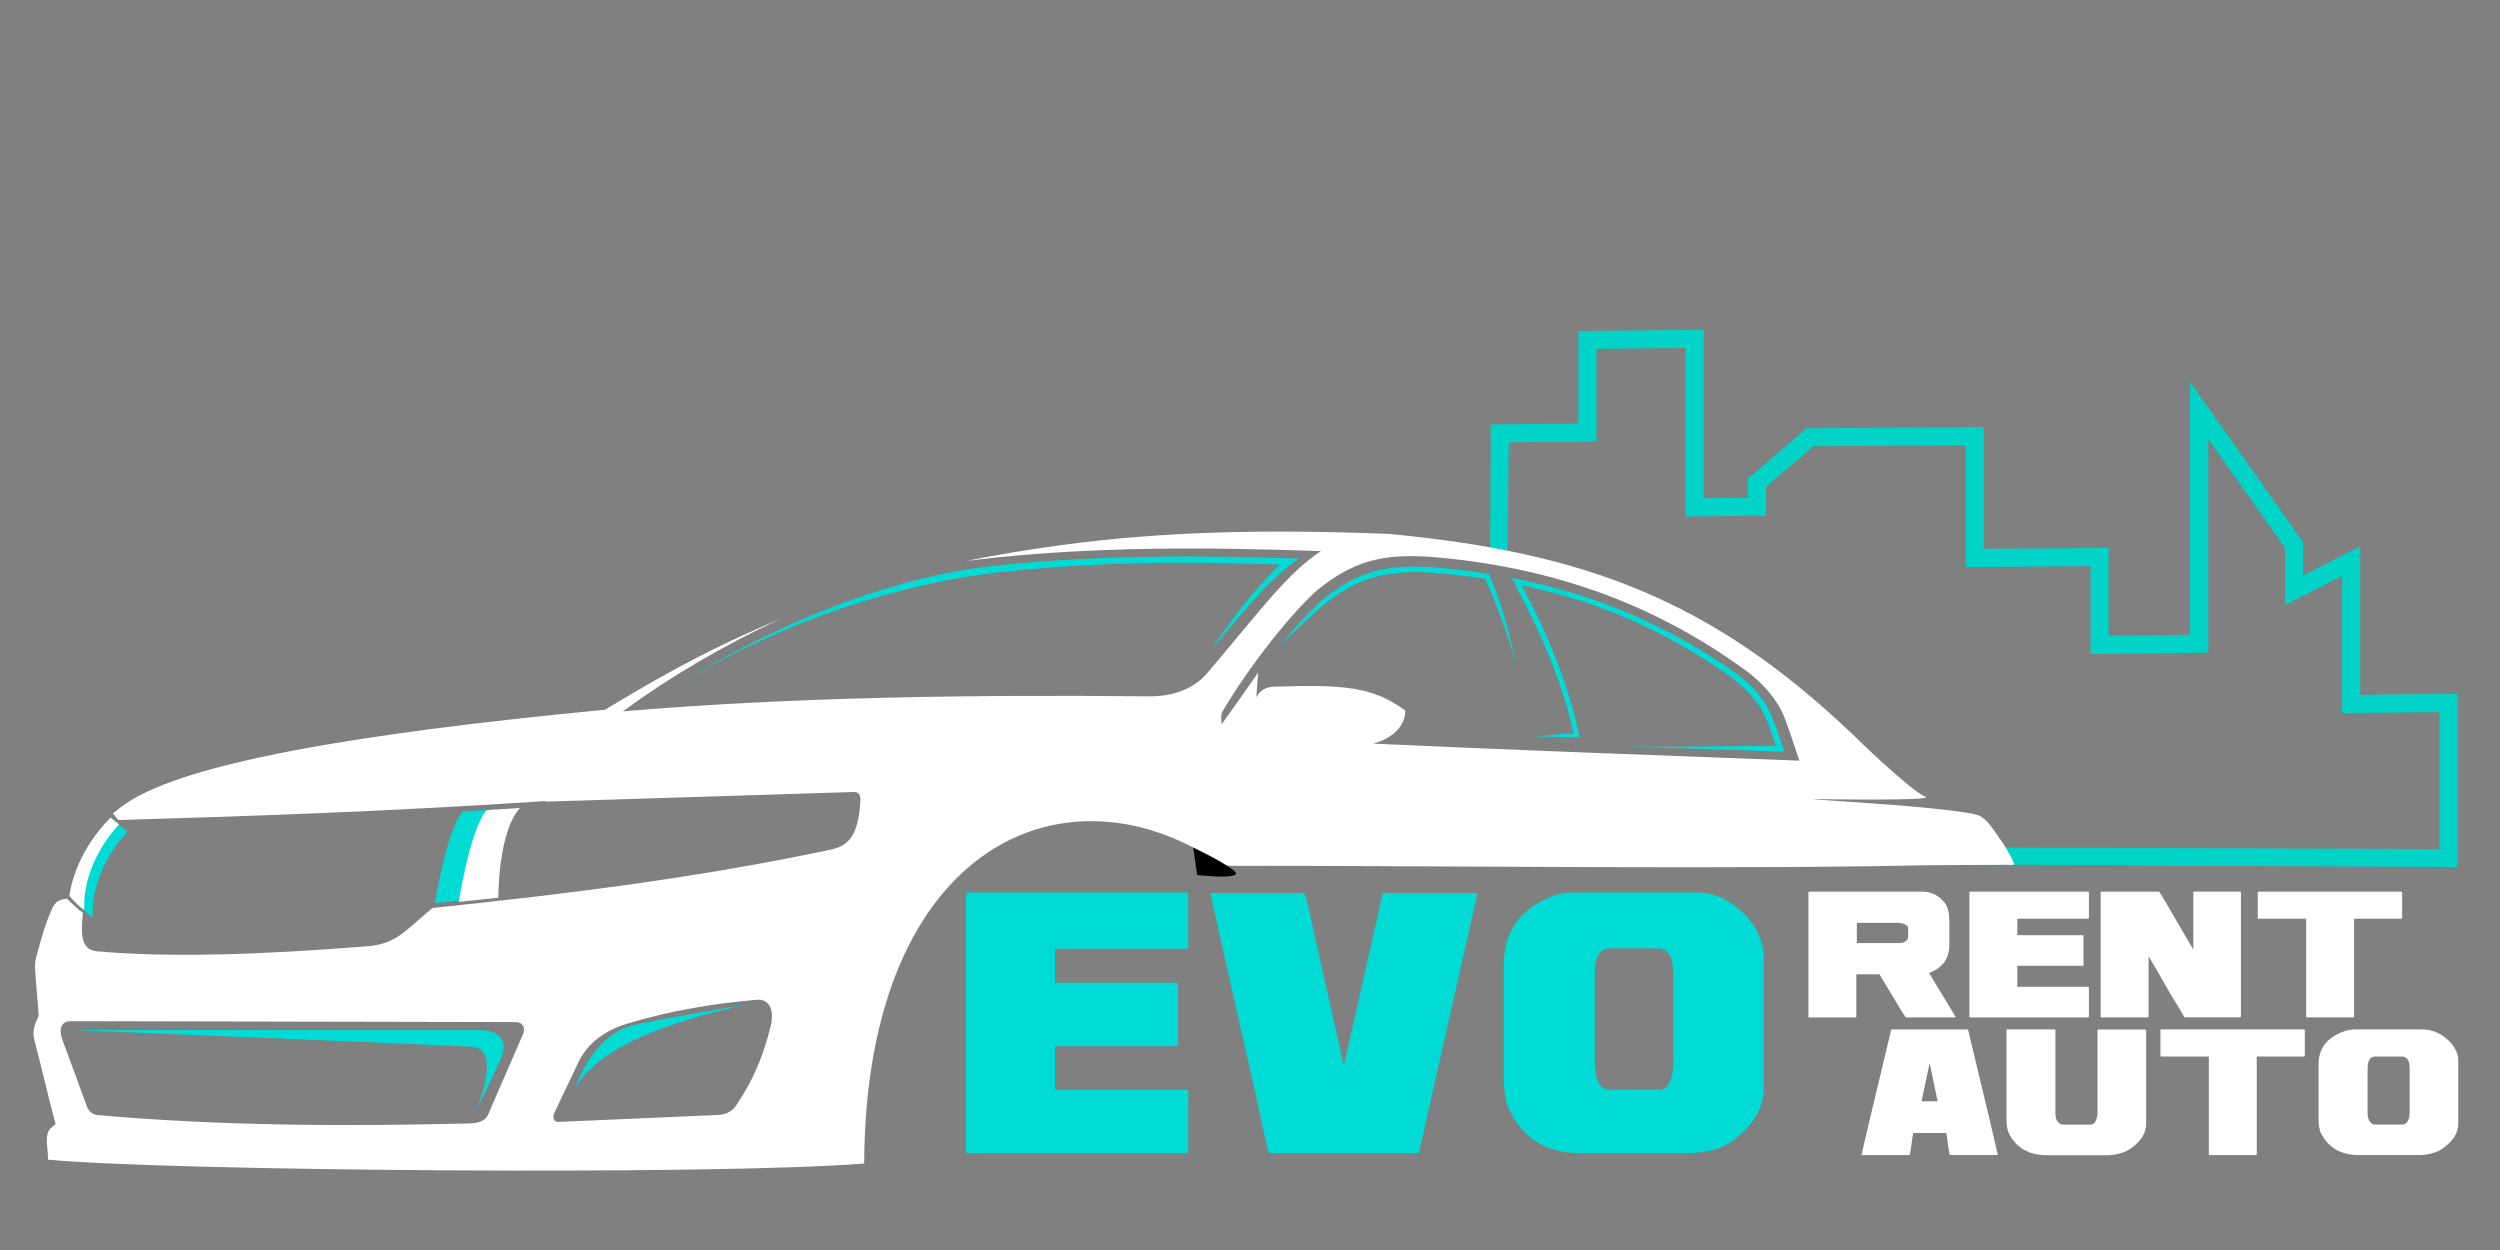 <?xml version="1.0" encoding="UTF-8"?> <svg xmlns="http://www.w3.org/2000/svg" xmlns:xlink="http://www.w3.org/1999/xlink" id="Слой_1" x="0px" y="0px" viewBox="0 0 300 150" style="enable-background:new 0 0 300 150;" xml:space="preserve"><rect x="0" y="0" width="300" height="150" fill="#808080" stroke="none"/> <style type="text/css"> .st0{fill:#00D3C8;} .st1{fill-rule:evenodd;clip-rule:evenodd;fill:#00DBD5;} .st2{fill:#00DBD5;} .st3{fill-rule:evenodd;clip-rule:evenodd;fill:none;} .st4{fill:#FFFFFF;} .st5{fill-rule:evenodd;clip-rule:evenodd;} .st6{fill-rule:evenodd;clip-rule:evenodd;fill:#FFFFFF;} </style> <path class="st0" d="M232.17,103.72l62.71,0.33V83.27l-11.66,0.11V65.55l-6.86,3.52v-4.02l-13.55-19.22v30.34l-9.78,0.11V65.75 l-14.98,0.11V51.23c-7.09,0.05-14.18,0.1-21.27,0.16l-7.02,6.04v2.3l-5.32,0.06V39.56l-15.03,0.17v11.09l-10.52,0.12l-0.07,15.04 l2.06,0.36l0.18-13.26l10.52-0.12V41.87l10.69-0.12v20.23l9.66-0.11v-3.45l5.67-4.87l18.29-0.13v14.63l14.98-0.11v10.54l14.12-0.16 l0-25.64l9.21,13.06v6.88l6.86-3.52v16.47l11.66-0.11v16.43l-60.76-0.22L232.17,103.72z"></path> <g> <defs> <path id="SVGID_1_" d="M90.84,119.97c-5.02,0.44-10.14,1.23-15.51,2.85c-2.36,0.7-4.69,2.11-5.88,4.57 c-1.07,2.21-1.89,3.99-2.93,6.16c-0.25,0.52-0.11,1.11,0.49,1.08c6.36-0.28,12.72-0.55,19.08-0.83c0.87-0.04,1.64-0.3,2.21-1.09 c2.17-3.2,3.33-6.1,4.2-9.66C92.9,121.44,92.44,119.83,90.84,119.97 M61.89,122.65c-17.7-0.06-35.69-0.05-53.4-0.11 c-1.3,0-1.39,1.18-1.03,2.16c0.99,2.69,1.98,5.38,2.97,8.07c0.21,0.56,0.61,0.93,1.2,1.03c14.53,1.3,29.55,1.39,44.77,1.01 c0.8-0.02,1.8-0.23,2.14-0.99c1.39-3.17,2.82-6.5,4.21-9.69C63.12,123.29,62.68,122.65,61.89,122.65z M150.99,80.7 c-1.44,2.07-2.91,4.15-4.4,6.22l-0.04-0.59c-0.03-0.45,0.01-0.73,0.24-1.11c3.28-5.52,8.13-11.57,11.18-14.32 c5.24-4.33,9.4-4.59,16.23-3.84c14.63,1.61,25.87,6.56,35.19,13.32c1.89,1.37,3.87,3.43,4.76,5.76c0.77,2.02,1.07,3.11,1.77,5.14 c-17.05-0.65-34.03-1.25-51.11-2.04c4.1-1.19,3.82-3.98,3.81-3.99c-3.89-2.83-7.29-3.13-15.66-2.85c-0.96,0.03-1.7,0.32-2.2,1.28 C150.82,82.69,150.9,81.7,150.99,80.7z M240.67,101.77c-0.07-0.26-1.72-2.66-2.09-3.04c-0.72-0.76-1.02-0.94-2.2-1.14 c-4.89-0.82-13.6-1.3-18.93-1.68c3.12-0.08,6.96-0.17,10.08-0.25c1.54-0.04,1.6-1.1,1.6-1.1c-0.86-0.68-1.74-1.35-2.53-2.16 c-1.44-1.49-2.86-2.91-4.27-4.26c-16.94-16.17-32.3-21.87-55.66-24.07c-14.51-0.57-27.03-0.34-39.59,1.38 c-3.97,0.54-7.71,1.17-11.24,1.89c0.38-0.05,0.76-0.1,1.14-0.15c13.95-1.67,28.08-1.52,41.54-1.06 c-4.09,2.71-7.06,6.87-13.64,14.63c-1.8,2.12-4.49,2.83-6.99,2.8c-21.5-0.21-42.71,0.08-63.14,1.8 c5.53-4.07,12.14-7.98,19.06-11.15c-6.35,2.62-12.55,5.67-21.2,10.96c-29.39,2.81-51.52,6.43-58.24,11.79 c-0.43,0.35-0.31,0.23-0.81,0.66l0.6,0.75l0.11,0.03c15.38-0.44,33-1.05,51.26-2.28l-0.08,0.08l37.02-1.16 c0.57-0.02,0.81,0.38,0.78,1.03c-0.06,1.33-0.25,2.46-0.56,3.33c-0.55,1.51-1.47,2.23-2.88,2.53 c-15.77,3.36-31.81,5.36-47.92,7.03c-0.3,0.26-0.6,0.52-0.9,0.77c-2.33,1.96-3.58,3.55-6.78,3.81c-12.8,1.04-24,1.39-32.62,0.61 c-1.42-0.13-1.78-1.33-1.76-2.67c0.01-0.67,0.05-1.33,0.11-1.98l-0.41-0.25l-0.96-0.89l-0.54-0.52c-0.44,0.09-1.23,0.06-1.71,1.06 c-0.89,1.86-1.41,3.95-1.96,5.89c-0.16,0.56-0.17,0.98-0.15,1.6c0.12,1.85,0.31,3.65,0.43,5.5c-0.45,1-0.82,1.81-0.51,2.95 c0.91,3.4,1.62,6.65,2.54,10.05c-0.56,0.49-1.08,0.66-1.05,2.11c0.02,0.79,0.16,1.36,0.14,2.16c14.02,1.35,80.22,1.91,97.94,0.46 c0.17-38.49,24.54-48.92,43.4-35.52c-3.51-2.49-4.24-0.21-1.71-0.21c32.16,0,61.97,0.48,87.91-0.1"></path> </defs> <use xlink:href="#SVGID_1_" style="overflow:visible;fill-rule:evenodd;clip-rule:evenodd;fill:#FFFFFF;"></use> <clipPath id="SVGID_00000134948832315796421490000014022251425908849558_"> <use xlink:href="#SVGID_1_" style="overflow:visible;"></use> </clipPath> </g> <path class="st1" d="M155.92,67.03c-3.35,2.21-5.88,5.36-10.62,11.01c3.2-4.83,5.45-7.45,8.27-10.29c-11.49-0.39-21.23-0.36-33,0.85 c-12.78,1.32-26.95,6.15-38.49,13.17c10.62-6.68,24.43-12.47,37.08-13.86C131.52,66.57,144,66.63,155.92,67.03"></path> <path class="st1" d="M181.39,69.34c10.66,2.08,19.28,6.09,26.64,11.24c1.8,1.26,3.71,3.16,4.56,5.31c0.74,1.87,0.88,2.46,1.56,4.32 c-6.21-0.23-12.4-0.42-18.58-0.6c5.74,0.01,11.6-0.03,17.54-0.13c-0.67-1.87-0.39-1.27-1.13-3.13c-0.85-2.15-2.75-4.05-4.56-5.31 c-7.09-4.96-14.89-8.73-24.82-10.81c3.1,5.74,5.72,12.19,6.97,18.26l-5.63-0.13c1.69-0.03,3.16-0.35,4.9-0.31 C187.57,81.94,184.53,75.12,181.39,69.34 M153.61,77.45c1.91-2.34,3.79-4.35,5.24-5.62c5.01-4,8.99-4.23,15.52-3.54 c1.47,0.16,2.9,0.35,4.3,0.57c1.45,3.31,2.46,7,3.23,10.68c-0.99-3.44-2.24-6.86-3.68-10.1c-1.22-0.18-2.47-0.34-3.75-0.48 c-6.53-0.69-10.51-0.46-15.52,3.54C157.56,73.71,155.61,75.43,153.61,77.45z"></path> <g> <path class="st2" d="M116.04,107.1h26.43l0.12,0.14v6.46l-0.12,0.14H126.6v4.08h14.65l0.12,0.14v7.34l-0.12,0.14H126.6v5.23h15.87 l0.12,0.14v7.34l-0.12,0.14h-26.43l-0.12-0.14v-30.99L116.04,107.1z"></path> <path class="st2" d="M145.24,107.23l0.06-0.07h11.23c0.08,0,0.51,1.77,1.28,5.3l3.42,15.29h0.06l4.64-20.59h11.23l0.12,0.14 l-7.02,31.06h-17.95c-0.1,0-0.51-1.72-1.22-5.17L145.24,107.23z"></path> <path class="st2" d="M188.51,107.1h15.14c2.35,0,4.49,1.13,6.41,3.4c1.06,1.51,1.59,2.91,1.59,4.21v15.84 c0,2.41-1.26,4.54-3.78,6.39c-1.41,0.95-3.16,1.43-5.25,1.43h-13.06c-4.22,0-7.13-1.95-8.73-5.84c-0.24-0.94-0.37-1.89-0.37-2.85 v-13.93c0-4.03,2.01-6.8,6.04-8.29C187.24,107.21,187.91,107.1,188.51,107.1z M191.38,116.81v10.94c0,1.62,0.45,2.62,1.34,2.99 h6.47c0.93,0,1.45-0.93,1.59-2.79v-11.15c0-1.99-0.59-2.99-1.77-2.99h-5.86C191.97,113.82,191.38,114.82,191.38,116.81z"></path> </g> <rect x="89.69" y="117.5" class="st3" width="1.22" height="2.39"></rect> <g> <path class="st4" d="M217.11,107h13.54c1.14,0,2.05,0.46,2.75,1.38c0.35,0.49,0.52,1.21,0.52,2.16v2.82c0,1.68-0.81,2.81-2.43,3.38 v0.03l3.18,5.25l-0.07,0.07h-5.9c-0.15-0.16-1.2-1.87-3.15-5.15l-0.03-0.03h-2.69l-0.07,0.07v5.05l-0.07,0.07h-5.61l-0.07-0.07 v-14.95L217.11,107z M222.82,110.74v2.43h5.05c0.6,0,0.97-0.22,1.11-0.66v-1.11c0-0.34-0.34-0.56-1.02-0.66H222.82z"></path> <path class="st4" d="M236.4,107h14.2l0.07,0.07v3.11l-0.07,0.07h-8.52v1.97h7.87l0.07,0.07v3.54l-0.07,0.07h-7.87v2.52h8.52 l0.07,0.07v3.54l-0.07,0.07h-14.2l-0.07-0.07v-14.95L236.4,107z"></path> <path class="st4" d="M252.15,107h6.95c0.19,0.24,1.24,2.02,3.15,5.34l0.92,1.57h0.03v-6.85l0.07-0.07h5.57l0.07,0.07v14.95 l-0.07,0.07h-6.69l-1.8-2.98c-1.41-2.48-2.25-3.92-2.52-4.33v7.25l-0.07,0.07h-5.61l-0.07-0.07v-14.95L252.15,107z"></path> <path class="st4" d="M271.01,107h17.18l0.07,0.07v3.11l-0.07,0.07h-5.7v11.77l-0.07,0.07h-5.61l-0.07-0.07v-11.77h-5.74l-0.07-0.07 v-3.11L271.01,107z"></path> </g> <g> <path class="st4" d="M236.13,123.53c0.05,0,0.19,0.56,0.43,1.67c1.7,7.04,2.76,11.5,3.18,13.38l-0.03,0.03H234 c-0.07,0-0.2-0.8-0.39-2.39c-0.03,0-0.05-0.09-0.07-0.26h-3.93c-0.05,0-0.16,0.69-0.33,2.07c-0.06,0.39-0.11,0.59-0.16,0.59h-5.74 c0.2-0.97,1.39-5.99,3.57-15.08H236.13z M231.54,127.63l-0.95,4.52h1.93l-0.95-4.52H231.54z"></path> <path class="st4" d="M240.84,123.53h5.74l0.07,0.07v9.97c0,0.72,0.24,1.17,0.72,1.38h3.48c0.5,0,0.78-0.45,0.85-1.34v-10l0.07-0.07 h5.7l0.07,0.07v11.25c0,1.16-0.68,2.19-2.03,3.08c-0.76,0.46-1.7,0.69-2.82,0.69h-7.02c-2.27,0-3.83-0.94-4.69-2.82 c-0.13-0.45-0.2-0.91-0.2-1.38V123.6L240.84,123.53z"></path> <path class="st4" d="M259.33,123.53h17.18l0.07,0.07v3.11l-0.07,0.07h-5.7v11.77l-0.07,0.07h-5.61l-0.07-0.07v-11.77h-5.74 l-0.07-0.07v-3.11L259.33,123.53z"></path> <path class="st4" d="M282.57,123.53h8.13c1.26,0,2.41,0.55,3.44,1.64c0.57,0.73,0.85,1.4,0.85,2.03v7.64 c0,1.16-0.68,2.19-2.03,3.08c-0.76,0.46-1.7,0.69-2.82,0.69h-7.02c-2.27,0-3.83-0.94-4.69-2.82c-0.13-0.45-0.2-0.91-0.2-1.38v-6.72 c0-1.95,1.08-3.28,3.25-4C281.89,123.59,282.25,123.53,282.57,123.53z M284.11,128.22v5.28c0,0.78,0.24,1.26,0.72,1.44h3.48 c0.5,0,0.78-0.45,0.85-1.34v-5.38c0-0.96-0.32-1.44-0.95-1.44h-3.15C284.43,126.78,284.11,127.26,284.11,128.22z"></path> </g> <path class="st5" d="M143.19,101.72c0,0,3.08,1.4,4.81,2.69c1.73,1.29-4.34,0.59-4.34,0.59L143.19,101.72z"></path> <path class="st6" d="M231.15,95.39"></path> <path class="st6" d="M221.9,87.76c0,0,7.47,7.25,9.11,7.82c1.64,0.57-13.08,0.31-13.08,0.31L221.9,87.76z"></path> <path class="st6" d="M240.05,100.76c0,0,1.56,2.29,1.65,3.01c-0.43,0-9.69,0.05-9.69,0.05l-0.48-2.38L240.05,100.76z"></path> <path class="st0" d="M240.56,101.56"></path> <path class="st1" d="M68.93,130.91c0,0,1.9-6.77,7.3-7.95c5.4-1.18,13.88-2.46,13.88-2.46S72.03,123.62,68.93,130.91z"></path> <path class="st1" d="M8.67,123.6h48.35c0,0,4.89-0.45,2.95,3.73c-1.94,4.18-2.91,6.08-2.91,6.08s3.39-7.57-0.48-7.8 C52.69,125.39,8.67,123.6,8.67,123.6z"></path> <path class="st5" d="M14.15,100.05"></path> <path class="st1" d="M9.34,108.36c-0.01,0.07,1.32,1.52,1.8,1.68c0,0-0.6-5.04,4.16-10.24c-1.01-0.81-1.01-0.81-1.01-0.81 S10.15,102.77,9.34,108.36z"></path> <path class="st6" d="M8.33,107.49c-0.01,0.07,1.32,1.52,1.8,1.68c0,0-0.6-5.04,4.16-10.24c-1.01-0.81-1.01-0.81-1.01-0.81 S9.15,101.89,8.33,107.49z"></path> <path class="st1" d="M56.27,97.43"></path> <path class="st1" d="M52.19,108.38l4.76-0.5c0,0-0.06-7.8,2.59-10.76c-3.32,0.19-3.97,0.26-3.97,0.26S53.88,98.54,52.19,108.38z"></path> <path class="st6" d="M55.04,108.22l4.76-0.5c0,0-0.06-7.8,2.59-10.76c-3.32,0.19-3.97,0.26-3.97,0.26S56.74,98.37,55.04,108.22z"></path> </svg> 